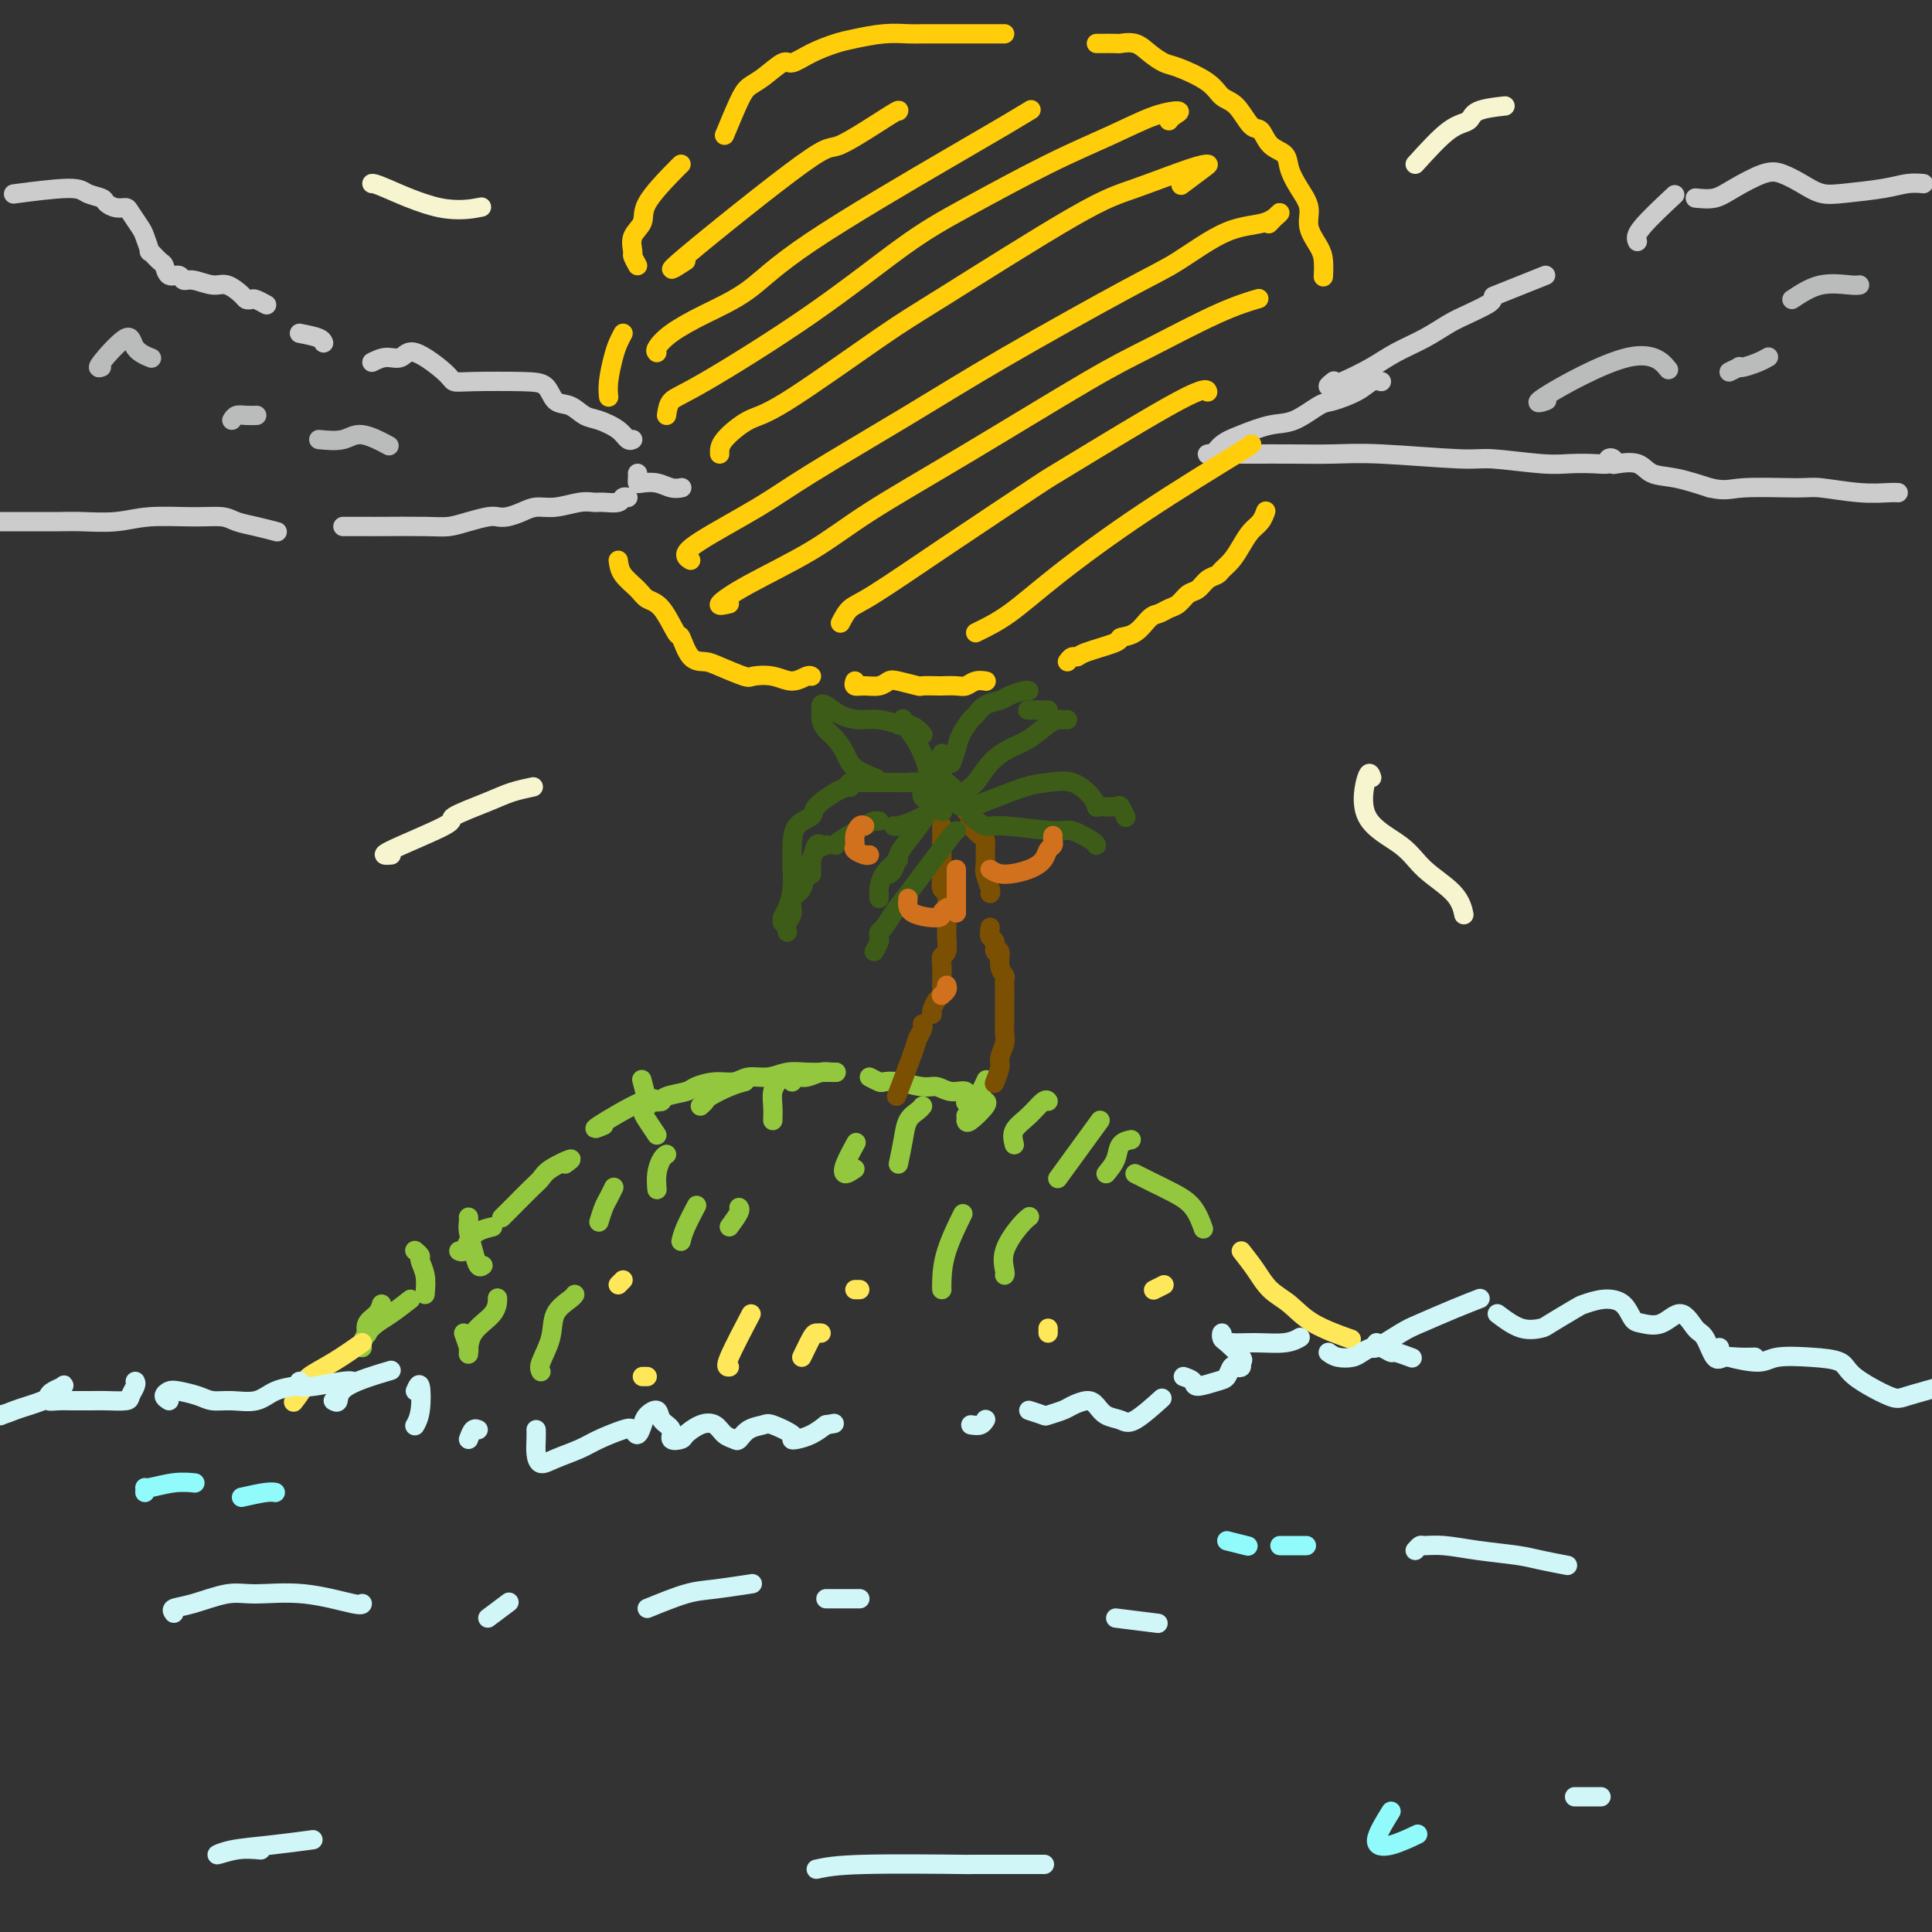 <svg viewBox='0 0 400 400' version='1.1' xmlns='http://www.w3.org/2000/svg' xmlns:xlink='http://www.w3.org/1999/xlink'><rect x="0" y="0" width="400" height="400" fill="#333333" stroke="none"/><g fill='none' stroke='rgb(147,200,62)' stroke-width='4' stroke-linecap='round' stroke-linejoin='round'><path d='M117,241c0.824,-0.597 1.647,-1.194 1,-1c-0.647,0.194 -2.766,1.180 -4,2c-1.234,0.820 -1.585,1.474 -2,2c-0.415,0.526 -0.895,0.925 -2,2c-1.105,1.075 -2.836,2.828 -4,4c-1.164,1.172 -1.761,1.763 -2,2c-0.239,0.237 -0.119,0.118 0,0'/><path d='M102,254c-1.064,0.257 -2.128,0.514 -3,1c-0.872,0.486 -1.553,1.203 -2,2c-0.447,0.797 -0.659,1.676 -1,2c-0.341,0.324 -0.812,0.093 -1,0c-0.188,-0.093 -0.094,-0.046 0,0'/><path d='M88,268c0.121,-1.373 0.242,-2.746 0,-4c-0.242,-1.254 -0.848,-2.388 -1,-3c-0.152,-0.612 0.152,-0.703 0,-1c-0.152,-0.297 -0.758,-0.799 -1,-1c-0.242,-0.201 -0.121,-0.100 0,0'/><path d='M100,262c-0.340,0.232 -0.679,0.465 -1,0c-0.321,-0.465 -0.622,-1.627 -1,-3c-0.378,-1.373 -0.833,-2.956 -1,-4c-0.167,-1.044 -0.045,-1.550 0,-2c0.045,-0.450 0.013,-0.843 0,-1c-0.013,-0.157 -0.006,-0.079 0,0'/><path d='M141,257c0.200,-0.822 0.400,-1.644 1,-3c0.600,-1.356 1.600,-3.244 2,-4c0.400,-0.756 0.200,-0.378 0,0'/><path d='M151,254c0.844,-1.156 1.689,-2.311 2,-3c0.311,-0.689 0.089,-0.911 0,-1c-0.089,-0.089 -0.044,-0.044 0,0'/><path d='M125,233c-1.351,0.565 -2.702,1.131 -1,0c1.702,-1.131 6.458,-3.958 9,-5c2.542,-1.042 2.869,-0.298 3,0c0.131,0.298 0.065,0.149 0,0'/><path d='M145,229c0.407,-0.362 0.813,-0.724 1,-1c0.187,-0.276 0.153,-0.466 1,-1c0.847,-0.534 2.574,-1.413 4,-2c1.426,-0.587 2.550,-0.882 3,-1c0.450,-0.118 0.225,-0.059 0,0'/><path d='M164,224c0.273,-0.453 0.546,-0.906 1,-1c0.454,-0.094 1.088,0.171 2,0c0.912,-0.171 2.100,-0.778 3,-1c0.900,-0.222 1.512,-0.060 2,0c0.488,0.060 0.854,0.017 1,0c0.146,-0.017 0.073,-0.009 0,0'/><path d='M180,223c0.788,0.414 1.575,0.828 2,1c0.425,0.172 0.486,0.103 1,0c0.514,-0.103 1.480,-0.240 3,0c1.520,0.240 3.595,0.856 5,1c1.405,0.144 2.142,-0.185 3,0c0.858,0.185 1.838,0.885 3,1c1.162,0.115 2.505,-0.354 3,0c0.495,0.354 0.141,1.530 0,2c-0.141,0.470 -0.071,0.235 0,0'/><path d='M200,232c0.083,0.310 0.167,0.619 1,0c0.833,-0.619 2.417,-2.167 3,-3c0.583,-0.833 0.167,-0.952 0,-1c-0.167,-0.048 -0.083,-0.024 0,0'/><path d='M210,237c-0.257,-1.019 -0.514,-2.038 0,-3c0.514,-0.962 1.797,-1.866 3,-3c1.203,-1.134 2.324,-2.498 3,-3c0.676,-0.502 0.907,-0.144 1,0c0.093,0.144 0.046,0.072 0,0'/><path d='M136,228c0.421,0.089 0.842,0.177 1,0c0.158,-0.177 0.051,-0.621 1,-1c0.949,-0.379 2.952,-0.694 4,-1c1.048,-0.306 1.140,-0.603 2,-1c0.860,-0.397 2.487,-0.895 4,-1c1.513,-0.105 2.911,0.182 4,0c1.089,-0.182 1.870,-0.833 3,-1c1.130,-0.167 2.608,0.152 4,0c1.392,-0.152 2.699,-0.773 4,-1c1.301,-0.227 2.596,-0.061 4,0c1.404,0.061 2.916,0.016 4,0c1.084,-0.016 1.738,-0.005 2,0c0.262,0.005 0.131,0.002 0,0'/><path d='M219,244c3.333,-4.583 6.667,-9.167 8,-11c1.333,-1.833 0.667,-0.917 0,0'/><path d='M229,243c0.792,-0.958 1.583,-1.917 2,-3c0.417,-1.083 0.458,-2.292 1,-3c0.542,-0.708 1.583,-0.917 2,-1c0.417,-0.083 0.208,-0.042 0,0'/><path d='M200,231c0.622,-0.822 1.244,-1.644 2,-3c0.756,-1.356 1.644,-3.244 2,-4c0.356,-0.756 0.178,-0.378 0,0'/><path d='M235,243c0.712,0.354 1.424,0.709 2,1c0.576,0.291 1.016,0.520 2,1c0.984,0.480 2.511,1.211 4,2c1.489,0.789 2.939,1.635 4,3c1.061,1.365 1.732,3.247 2,4c0.268,0.753 0.134,0.376 0,0'/><path d='M79,270c-0.196,0.679 -0.393,1.357 -1,2c-0.607,0.643 -1.625,1.250 -2,2c-0.375,0.750 -0.107,1.643 0,2c0.107,0.357 0.054,0.179 0,0'/><path d='M85,269c-1.403,1.088 -2.807,2.176 -4,3c-1.193,0.824 -2.176,1.384 -3,2c-0.824,0.616 -1.489,1.289 -2,2c-0.511,0.711 -0.868,1.461 -1,2c-0.132,0.539 -0.038,0.868 0,1c0.038,0.132 0.019,0.066 0,0'/></g>
<g fill='none' stroke='rgb(254,232,89)' stroke-width='4' stroke-linecap='round' stroke-linejoin='round'><path d='M75,278c-1.984,1.387 -3.968,2.774 -6,4c-2.032,1.226 -4.114,2.290 -5,3c-0.886,0.710 -0.578,1.067 -1,2c-0.422,0.933 -1.575,2.444 -2,3c-0.425,0.556 -0.121,0.159 0,0c0.121,-0.159 0.061,-0.079 0,0'/><path d='M257,259c1.024,1.303 2.048,2.605 3,4c0.952,1.395 1.832,2.882 3,4c1.168,1.118 2.622,1.867 4,3c1.378,1.133 2.679,2.651 5,4c2.321,1.349 5.663,2.528 7,3c1.337,0.472 0.668,0.236 0,0'/></g>
<g fill='none' stroke='rgb(147,200,62)' stroke-width='4' stroke-linecap='round' stroke-linejoin='round'><path d='M96,276c0.423,1.180 0.845,2.360 1,3c0.155,0.640 0.041,0.738 0,1c-0.041,0.262 -0.011,0.686 0,0c0.011,-0.686 0.003,-2.483 1,-4c0.997,-1.517 2.999,-2.755 4,-4c1.001,-1.245 1.000,-2.499 1,-3c-0.000,-0.501 -0.000,-0.251 0,0'/><path d='M112,284c-0.218,-0.409 -0.437,-0.817 0,-2c0.437,-1.183 1.529,-3.140 2,-5c0.471,-1.860 0.322,-3.622 1,-5c0.678,-1.378 2.182,-2.371 3,-3c0.818,-0.629 0.948,-0.894 1,-1c0.052,-0.106 0.026,-0.053 0,0'/><path d='M195,267c-0.024,-0.375 -0.048,-0.750 0,-2c0.048,-1.250 0.167,-3.375 1,-6c0.833,-2.625 2.381,-5.750 3,-7c0.619,-1.250 0.310,-0.625 0,0'/><path d='M208,264c0.075,-0.105 0.150,-0.211 0,-1c-0.150,-0.789 -0.525,-2.263 0,-4c0.525,-1.737 1.949,-3.737 3,-5c1.051,-1.263 1.729,-1.789 2,-2c0.271,-0.211 0.136,-0.105 0,0'/></g>
<g fill='none' stroke='rgb(208,246,247)' stroke-width='4' stroke-linecap='round' stroke-linejoin='round'><path d='M0,293c0.000,0.000 0.100,0.100 0.1,0.1'/><path d='M35,290c-0.503,-0.315 -1.006,-0.631 -1,-1c0.006,-0.369 0.520,-0.793 1,-1c0.480,-0.207 0.925,-0.197 2,0c1.075,0.197 2.779,0.582 4,1c1.221,0.418 1.960,0.868 3,1c1.040,0.132 2.381,-0.056 4,0c1.619,0.056 3.516,0.355 5,0c1.484,-0.355 2.553,-1.365 4,-2c1.447,-0.635 3.270,-0.896 4,-1c0.730,-0.104 0.365,-0.052 0,0'/><path d='M62,286c-0.174,0.392 -0.348,0.785 0,1c0.348,0.215 1.217,0.254 3,0c1.783,-0.254 4.480,-0.799 6,-1c1.520,-0.201 1.863,-0.057 2,0c0.137,0.057 0.069,0.029 0,0'/><path d='M28,286c0.111,0.226 0.222,0.453 0,1c-0.222,0.547 -0.776,1.415 -1,2c-0.224,0.585 -0.118,0.889 -1,1c-0.882,0.111 -2.751,0.031 -4,0c-1.249,-0.031 -1.876,-0.011 -3,0c-1.124,0.011 -2.744,0.014 -4,0c-1.256,-0.014 -2.147,-0.046 -3,0c-0.853,0.046 -1.667,0.168 -2,0c-0.333,-0.168 -0.183,-0.628 0,-1c0.183,-0.372 0.401,-0.657 1,-1c0.599,-0.343 1.581,-0.744 2,-1c0.419,-0.256 0.275,-0.366 0,0c-0.275,0.366 -0.681,1.208 -2,2c-1.319,0.792 -3.551,1.533 -5,2c-1.449,0.467 -2.115,0.661 -3,1c-0.885,0.339 -1.990,0.823 -3,1c-1.010,0.177 -1.926,0.048 -2,0c-0.074,-0.048 0.693,-0.014 1,0c0.307,0.014 0.153,0.007 0,0'/><path d='M285,278c-0.491,0.722 -0.982,1.444 0,1c0.982,-0.444 3.437,-2.053 5,-3c1.563,-0.947 2.233,-1.233 4,-2c1.767,-0.767 4.629,-2.014 7,-3c2.371,-0.986 4.249,-1.710 5,-2c0.751,-0.290 0.376,-0.145 0,0'/><path d='M310,272c1.683,1.260 3.366,2.521 5,3c1.634,0.479 3.220,0.177 4,0c0.780,-0.177 0.755,-0.229 2,-1c1.245,-0.771 3.762,-2.263 5,-3c1.238,-0.737 1.198,-0.720 2,-1c0.802,-0.280 2.447,-0.857 4,-1c1.553,-0.143 3.013,0.147 4,1c0.987,0.853 1.500,2.267 2,3c0.500,0.733 0.987,0.785 2,1c1.013,0.215 2.551,0.595 4,0c1.449,-0.595 2.810,-2.163 4,-2c1.190,0.163 2.208,2.058 3,3c0.792,0.942 1.358,0.932 2,2c0.642,1.068 1.360,3.214 2,4c0.640,0.786 1.203,0.211 2,0c0.797,-0.211 1.830,-0.057 3,0c1.170,0.057 2.477,0.016 3,0c0.523,-0.016 0.261,-0.008 0,0'/><path d='M69,290c0.435,0.250 0.869,0.500 1,0c0.131,-0.500 -0.042,-1.750 2,-3c2.042,-1.250 6.298,-2.500 8,-3c1.702,-0.500 0.851,-0.250 0,0'/><path d='M86,288c0.393,-0.899 0.786,-1.798 1,-1c0.214,0.798 0.250,3.292 0,5c-0.250,1.708 -0.786,2.631 -1,3c-0.214,0.369 -0.107,0.185 0,0'/><path d='M97,298c0.311,-0.844 0.622,-1.689 1,-2c0.378,-0.311 0.822,-0.089 1,0c0.178,0.089 0.089,0.044 0,0'/><path d='M111,296c0.015,0.571 0.030,1.142 0,2c-0.030,0.858 -0.107,2.004 0,3c0.107,0.996 0.396,1.843 1,2c0.604,0.157 1.524,-0.376 3,-1c1.476,-0.624 3.509,-1.339 5,-2c1.491,-0.661 2.441,-1.269 4,-2c1.559,-0.731 3.726,-1.585 5,-2c1.274,-0.415 1.655,-0.390 2,0c0.345,0.390 0.654,1.144 1,1c0.346,-0.144 0.728,-1.185 1,-2c0.272,-0.815 0.435,-1.402 1,-2c0.565,-0.598 1.532,-1.207 2,-1c0.468,0.207 0.439,1.231 1,2c0.561,0.769 1.714,1.285 2,2c0.286,0.715 -0.296,1.630 0,2c0.296,0.370 1.468,0.197 2,0c0.532,-0.197 0.422,-0.417 1,-1c0.578,-0.583 1.842,-1.527 3,-2c1.158,-0.473 2.210,-0.473 3,0c0.790,0.473 1.318,1.420 2,2c0.682,0.580 1.517,0.795 2,1c0.483,0.205 0.614,0.401 1,0c0.386,-0.401 1.028,-1.400 2,-2c0.972,-0.600 2.276,-0.801 3,-1c0.724,-0.199 0.868,-0.395 2,0c1.132,0.395 3.251,1.382 4,2c0.749,0.618 0.129,0.867 0,1c-0.129,0.133 0.235,0.151 1,0c0.765,-0.151 1.933,-0.472 3,-1c1.067,-0.528 2.034,-1.264 3,-2'/><path d='M171,295c3.000,-0.500 1.500,-0.250 0,0'/><path d='M201,295c0.733,0.111 1.467,0.222 2,0c0.533,-0.222 0.867,-0.778 1,-1c0.133,-0.222 0.067,-0.111 0,0'/><path d='M213,292c1.235,0.398 2.470,0.796 3,1c0.530,0.204 0.355,0.214 1,0c0.645,-0.214 2.111,-0.653 3,-1c0.889,-0.347 1.200,-0.602 2,-1c0.800,-0.398 2.087,-0.940 3,-1c0.913,-0.060 1.450,0.361 2,1c0.550,0.639 1.111,1.494 2,2c0.889,0.506 2.104,0.661 3,1c0.896,0.339 1.472,0.860 3,0c1.528,-0.860 4.008,-3.103 5,-4c0.992,-0.897 0.496,-0.449 0,0'/><path d='M245,285c0.839,0.283 1.678,0.566 2,1c0.322,0.434 0.128,1.020 1,1c0.872,-0.020 2.812,-0.645 4,-1c1.188,-0.355 1.624,-0.438 2,-1c0.376,-0.562 0.692,-1.601 1,-2c0.308,-0.399 0.608,-0.156 1,0c0.392,0.156 0.875,0.225 1,0c0.125,-0.225 -0.110,-0.744 0,-1c0.110,-0.256 0.564,-0.248 0,-1c-0.564,-0.752 -2.147,-2.264 -3,-3c-0.853,-0.736 -0.975,-0.695 -1,-1c-0.025,-0.305 0.048,-0.956 0,-1c-0.048,-0.044 -0.216,0.521 0,1c0.216,0.479 0.815,0.874 2,1c1.185,0.126 2.957,-0.018 5,0c2.043,0.018 4.358,0.197 6,0c1.642,-0.197 2.612,-0.771 3,-1c0.388,-0.229 0.194,-0.115 0,0'/><path d='M275,280c0.553,0.400 1.106,0.800 2,1c0.894,0.200 2.128,0.201 3,0c0.872,-0.201 1.383,-0.605 2,-1c0.617,-0.395 1.339,-0.782 2,-1c0.661,-0.218 1.260,-0.268 2,0c0.740,0.268 1.621,0.855 2,1c0.379,0.145 0.256,-0.153 1,0c0.744,0.153 2.355,0.758 3,1c0.645,0.242 0.322,0.121 0,0'/></g>
<g fill='none' stroke='rgb(254,232,89)' stroke-width='4' stroke-linecap='round' stroke-linejoin='round'><path d='M151,283c-0.444,0.044 -0.889,0.089 0,-2c0.889,-2.089 3.111,-6.311 4,-8c0.889,-1.689 0.444,-0.844 0,0'/><path d='M166,281c0.762,-1.577 1.524,-3.155 2,-4c0.476,-0.845 0.667,-0.958 1,-1c0.333,-0.042 0.810,-0.012 1,0c0.190,0.012 0.095,0.006 0,0'/><path d='M178,267c-0.422,0.000 -0.844,0.000 -1,0c-0.156,0.000 -0.044,0.000 0,0c0.044,0.000 0.022,0.000 0,0'/><path d='M217,276c0.000,-0.417 0.000,-0.833 0,-1c0.000,-0.167 0.000,-0.083 0,0'/><path d='M241,266c-0.833,0.417 -1.667,0.833 -2,1c-0.333,0.167 -0.167,0.083 0,0'/><path d='M134,285c-0.422,0.000 -0.844,0.000 -1,0c-0.156,0.000 -0.044,0.000 0,0c0.044,0.000 0.022,0.000 0,0'/><path d='M129,265c-0.417,0.417 -0.833,0.833 -1,1c-0.167,0.167 -0.083,0.083 0,0'/></g>
<g fill='none' stroke='rgb(147,200,62)' stroke-width='4' stroke-linecap='round' stroke-linejoin='round'><path d='M124,253c0.339,-1.101 0.679,-2.202 1,-3c0.321,-0.798 0.625,-1.292 1,-2c0.375,-0.708 0.821,-1.631 1,-2c0.179,-0.369 0.089,-0.185 0,0'/><path d='M136,246c0.022,0.257 0.045,0.514 0,0c-0.045,-0.514 -0.156,-1.797 0,-3c0.156,-1.203 0.581,-2.324 1,-3c0.419,-0.676 0.834,-0.907 1,-1c0.166,-0.093 0.083,-0.046 0,0'/><path d='M177,242c-0.786,0.530 -1.571,1.060 -2,1c-0.429,-0.060 -0.500,-0.708 0,-2c0.500,-1.292 1.571,-3.226 2,-4c0.429,-0.774 0.214,-0.387 0,0'/><path d='M186,241c0.362,-1.713 0.724,-3.426 1,-5c0.276,-1.574 0.466,-3.010 1,-4c0.534,-0.990 1.413,-1.536 2,-2c0.587,-0.464 0.882,-0.847 1,-1c0.118,-0.153 0.059,-0.077 0,0'/></g>
<g fill='none' stroke='rgb(208,246,247)' stroke-width='4' stroke-linecap='round' stroke-linejoin='round'><path d='M356,279c-0.065,0.348 -0.130,0.695 0,1c0.130,0.305 0.455,0.567 2,1c1.545,0.433 4.310,1.038 6,1c1.690,-0.038 2.305,-0.717 4,-1c1.695,-0.283 4.469,-0.169 7,0c2.531,0.169 4.817,0.393 6,1c1.183,0.607 1.263,1.599 3,3c1.737,1.401 5.131,3.212 7,4c1.869,0.788 2.212,0.551 4,0c1.788,-0.551 5.020,-1.418 7,-2c1.980,-0.582 2.709,-0.881 3,-1c0.291,-0.119 0.146,-0.060 0,0'/><path d='M36,334c-0.273,-0.371 -0.546,-0.743 0,-1c0.546,-0.257 1.912,-0.401 4,-1c2.088,-0.599 4.899,-1.653 7,-2c2.101,-0.347 3.491,0.012 6,0c2.509,-0.012 6.136,-0.395 10,0c3.864,0.395 7.963,1.568 10,2c2.037,0.432 2.010,0.123 2,0c-0.010,-0.123 -0.005,-0.062 0,0'/><path d='M101,335c1.667,-1.250 3.333,-2.500 4,-3c0.667,-0.500 0.333,-0.250 0,0'/><path d='M134,333c2.911,-1.185 5.821,-2.369 8,-3c2.179,-0.631 3.625,-0.708 6,-1c2.375,-0.292 5.679,-0.798 7,-1c1.321,-0.202 0.661,-0.101 0,0'/><path d='M171,331c2.422,0.000 4.844,0.000 6,0c1.156,0.000 1.044,0.000 1,0c-0.044,0.000 -0.022,0.000 0,0'/><path d='M231,335c3.333,0.417 6.667,0.833 8,1c1.333,0.167 0.667,0.083 0,0'/><path d='M293,321c0.389,-0.429 0.778,-0.858 1,-1c0.222,-0.142 0.276,0.003 1,0c0.724,-0.003 2.118,-0.155 4,0c1.882,0.155 4.253,0.616 7,1c2.747,0.384 5.870,0.691 8,1c2.130,0.309 3.266,0.622 5,1c1.734,0.378 4.067,0.822 5,1c0.933,0.178 0.467,0.089 0,0'/><path d='M169,387c1.952,-0.423 3.903,-0.845 10,-1c6.097,-0.155 16.338,-0.041 20,0c3.662,0.041 0.744,0.011 2,0c1.256,-0.011 6.684,-0.003 10,0c3.316,0.003 4.519,0.001 5,0c0.481,-0.001 0.241,-0.000 0,0'/><path d='M326,372c2.083,0.000 4.167,0.000 5,0c0.833,0.000 0.417,0.000 0,0'/><path d='M54,383c-1.617,-0.138 -3.234,-0.275 -5,0c-1.766,0.275 -3.680,0.963 -4,1c-0.320,0.037 0.956,-0.578 3,-1c2.044,-0.422 4.858,-0.652 8,-1c3.142,-0.348 6.612,-0.814 8,-1c1.388,-0.186 0.694,-0.093 0,0'/></g>
<g fill='none' stroke='rgb(124,80,2)' stroke-width='4' stroke-linecap='round' stroke-linejoin='round'><path d='M186,226c-0.318,0.829 -0.635,1.658 0,0c0.635,-1.658 2.223,-5.803 3,-8c0.777,-2.197 0.744,-2.444 1,-3c0.256,-0.556 0.800,-1.419 1,-2c0.200,-0.581 0.057,-0.880 0,-1c-0.057,-0.120 -0.029,-0.060 0,0'/><path d='M193,210c-0.083,-0.221 -0.166,-0.443 0,-1c0.166,-0.557 0.581,-1.451 1,-2c0.419,-0.549 0.843,-0.753 1,-1c0.157,-0.247 0.046,-0.536 0,-1c-0.046,-0.464 -0.026,-1.102 0,-2c0.026,-0.898 0.060,-2.057 0,-3c-0.060,-0.943 -0.212,-1.671 0,-2c0.212,-0.329 0.789,-0.260 1,-1c0.211,-0.740 0.058,-2.290 0,-3c-0.058,-0.710 -0.019,-0.580 0,-1c0.019,-0.420 0.019,-1.389 0,-2c-0.019,-0.611 -0.058,-0.862 0,-2c0.058,-1.138 0.212,-3.161 0,-4c-0.212,-0.839 -0.789,-0.494 -1,-1c-0.211,-0.506 -0.057,-1.862 0,-3c0.057,-1.138 0.015,-2.056 0,-3c-0.015,-0.944 -0.004,-1.913 0,-3c0.004,-1.087 0.001,-2.291 0,-3c-0.001,-0.709 -0.000,-0.922 0,-1c0.000,-0.078 0.000,-0.022 0,0c-0.000,0.022 -0.000,0.011 0,0'/><path d='M200,168c0.409,0.325 0.817,0.650 1,1c0.183,0.350 0.140,0.726 0,1c-0.140,0.274 -0.377,0.448 0,1c0.377,0.552 1.368,1.484 2,2c0.632,0.516 0.905,0.618 1,1c0.095,0.382 0.011,1.045 0,2c-0.011,0.955 0.049,2.204 0,3c-0.049,0.796 -0.209,1.141 0,2c0.209,0.859 0.787,2.231 1,3c0.213,0.769 0.061,0.934 0,1c-0.061,0.066 -0.030,0.033 0,0'/><path d='M205,192c-0.122,0.798 -0.244,1.596 0,2c0.244,0.404 0.854,0.413 1,1c0.146,0.587 -0.171,1.753 0,2c0.171,0.247 0.830,-0.425 1,0c0.170,0.425 -0.151,1.947 0,3c0.151,1.053 0.772,1.638 1,2c0.228,0.362 0.061,0.501 0,1c-0.061,0.499 -0.017,1.359 0,2c0.017,0.641 0.006,1.062 0,2c-0.006,0.938 -0.006,2.391 0,3c0.006,0.609 0.017,0.374 0,1c-0.017,0.626 -0.061,2.112 0,3c0.061,0.888 0.226,1.176 0,2c-0.226,0.824 -0.845,2.182 -1,3c-0.155,0.818 0.154,1.096 0,2c-0.154,0.904 -0.772,2.436 -1,3c-0.228,0.564 -0.065,0.161 0,0c0.065,-0.161 0.033,-0.081 0,0'/></g>
<g fill='none' stroke='rgb(61,92,24)' stroke-width='4' stroke-linecap='round' stroke-linejoin='round'><path d='M191,162c-0.001,0.315 -0.003,0.631 0,1c0.003,0.369 0.009,0.793 0,1c-0.009,0.207 -0.034,0.199 0,0c0.034,-0.199 0.125,-0.589 0,-1c-0.125,-0.411 -0.468,-0.842 -1,-1c-0.532,-0.158 -1.253,-0.042 -2,0c-0.747,0.042 -1.521,0.011 -2,0c-0.479,-0.011 -0.665,-0.003 -2,0c-1.335,0.003 -3.821,0.001 -5,0c-1.179,-0.001 -1.051,-0.000 -1,0c0.051,0.000 0.026,0.000 0,0'/><path d='M176,163c0.084,-0.526 0.169,-1.052 0,-1c-0.169,0.052 -0.591,0.684 -1,1c-0.409,0.316 -0.803,0.318 -2,1c-1.197,0.682 -3.196,2.045 -4,3c-0.804,0.955 -0.411,1.503 -1,2c-0.589,0.497 -2.158,0.943 -3,2c-0.842,1.057 -0.958,2.727 -1,4c-0.042,1.273 -0.011,2.150 0,3c0.011,0.850 0.003,1.671 0,2c-0.003,0.329 -0.002,0.164 0,0'/><path d='M164,179c0.083,1.713 0.166,3.426 0,5c-0.166,1.574 -0.581,3.010 -1,4c-0.419,0.990 -0.844,1.536 -1,2c-0.156,0.464 -0.045,0.847 0,1c0.045,0.153 0.022,0.077 0,0'/><path d='M163,193c-0.128,-0.702 -0.256,-1.403 0,-2c0.256,-0.597 0.895,-1.089 1,-2c0.105,-0.911 -0.323,-2.241 0,-3c0.323,-0.759 1.397,-0.946 2,-2c0.603,-1.054 0.736,-2.976 1,-4c0.264,-1.024 0.658,-1.151 1,-2c0.342,-0.849 0.630,-2.421 1,-3c0.370,-0.579 0.820,-0.165 1,0c0.180,0.165 0.090,0.083 0,0'/><path d='M168,181c-0.004,-0.326 -0.008,-0.651 0,-1c0.008,-0.349 0.027,-0.721 0,-1c-0.027,-0.279 -0.100,-0.467 0,-1c0.100,-0.533 0.373,-1.413 1,-2c0.627,-0.587 1.608,-0.882 2,-1c0.392,-0.118 0.196,-0.059 0,0'/><path d='M173,175c-0.091,-0.113 -0.182,-0.226 1,-1c1.182,-0.774 3.636,-2.207 5,-3c1.364,-0.793 1.636,-0.944 2,-1c0.364,-0.056 0.818,-0.016 1,0c0.182,0.016 0.091,0.008 0,0'/><path d='M185,171c0.143,0.083 0.286,0.167 1,0c0.714,-0.167 2.000,-0.583 3,-1c1.000,-0.417 1.714,-0.833 2,-1c0.286,-0.167 0.143,-0.083 0,0'/><path d='M193,167c0.844,0.422 1.689,0.844 2,1c0.311,0.156 0.089,0.044 0,0c-0.089,-0.044 -0.044,-0.022 0,0'/><path d='M194,164c0.458,0.426 0.915,0.852 1,1c0.085,0.148 -0.203,0.019 0,0c0.203,-0.019 0.896,0.070 1,0c0.104,-0.070 -0.382,-0.301 -1,0c-0.618,0.301 -1.370,1.135 -2,2c-0.630,0.865 -1.139,1.763 -2,3c-0.861,1.237 -2.073,2.815 -3,4c-0.927,1.185 -1.568,1.977 -2,3c-0.432,1.023 -0.655,2.275 -1,3c-0.345,0.725 -0.813,0.921 -1,1c-0.187,0.079 -0.094,0.039 0,0'/><path d='M186,178c-1.155,0.951 -2.309,1.901 -3,3c-0.691,1.099 -0.917,2.346 -1,3c-0.083,0.654 -0.022,0.715 0,1c0.022,0.285 0.006,0.796 0,1c-0.006,0.204 -0.003,0.102 0,0'/><path d='M181,197c0.417,-0.759 0.835,-1.518 1,-2c0.165,-0.482 0.078,-0.687 0,-1c-0.078,-0.313 -0.145,-0.733 0,-1c0.145,-0.267 0.503,-0.380 1,-1c0.497,-0.620 1.135,-1.746 2,-3c0.865,-1.254 1.959,-2.637 3,-4c1.041,-1.363 2.030,-2.705 3,-4c0.970,-1.295 1.920,-2.543 3,-4c1.080,-1.457 2.291,-3.123 3,-4c0.709,-0.877 0.917,-0.965 1,-1c0.083,-0.035 0.042,-0.018 0,0'/><path d='M200,167c-0.295,0.066 -0.591,0.132 -1,0c-0.409,-0.132 -0.933,-0.462 -1,-1c-0.067,-0.538 0.322,-1.282 0,-2c-0.322,-0.718 -1.354,-1.408 -2,-2c-0.646,-0.592 -0.905,-1.087 -1,-2c-0.095,-0.913 -0.026,-2.246 0,-3c0.026,-0.754 0.007,-0.930 0,-1c-0.007,-0.070 -0.004,-0.035 0,0'/><path d='M197,158c0.365,-1.015 0.730,-2.030 1,-3c0.270,-0.970 0.447,-1.895 1,-3c0.553,-1.105 1.484,-2.390 2,-3c0.516,-0.610 0.618,-0.545 1,-1c0.382,-0.455 1.045,-1.428 2,-2c0.955,-0.572 2.204,-0.742 3,-1c0.796,-0.258 1.141,-0.605 2,-1c0.859,-0.395 2.231,-0.837 3,-1c0.769,-0.163 0.934,-0.047 1,0c0.066,0.047 0.033,0.023 0,0'/><path d='M213,147c-0.204,0.000 -0.408,0.000 0,0c0.408,0.000 1.429,0.000 2,0c0.571,0.000 0.692,0.000 1,0c0.308,0.000 0.802,0.000 1,0c0.198,0.000 0.099,0.000 0,0'/><path d='M200,167c-0.161,-1.141 -0.323,-2.282 0,-3c0.323,-0.718 1.129,-1.012 2,-2c0.871,-0.988 1.806,-2.671 3,-4c1.194,-1.329 2.648,-2.303 4,-3c1.352,-0.697 2.600,-1.115 4,-2c1.400,-0.885 2.950,-2.237 4,-3c1.050,-0.763 1.601,-0.936 2,-1c0.399,-0.064 0.646,-0.017 1,0c0.354,0.017 0.815,0.005 1,0c0.185,-0.005 0.092,-0.002 0,0'/><path d='M191,163c-0.112,0.789 -0.225,1.577 0,2c0.225,0.423 0.786,0.479 1,0c0.214,-0.479 0.079,-1.493 0,-2c-0.079,-0.507 -0.102,-0.507 0,-1c0.102,-0.493 0.328,-1.477 0,-3c-0.328,-1.523 -1.212,-3.583 -2,-5c-0.788,-1.417 -1.481,-2.189 -2,-3c-0.519,-0.811 -0.862,-1.660 -1,-2c-0.138,-0.340 -0.069,-0.170 0,0'/><path d='M191,152c0.071,0.084 0.141,0.167 0,0c-0.141,-0.167 -0.495,-0.585 -1,-1c-0.505,-0.415 -1.163,-0.829 -2,-1c-0.837,-0.171 -1.855,-0.100 -2,0c-0.145,0.100 0.581,0.230 0,0c-0.581,-0.230 -2.471,-0.819 -4,-1c-1.529,-0.181 -2.697,0.045 -4,0c-1.303,-0.045 -2.742,-0.360 -4,-1c-1.258,-0.640 -2.335,-1.605 -3,-2c-0.665,-0.395 -0.919,-0.220 -1,0c-0.081,0.220 0.009,0.484 0,1c-0.009,0.516 -0.118,1.282 0,2c0.118,0.718 0.463,1.387 1,2c0.537,0.613 1.265,1.170 2,2c0.735,0.830 1.475,1.934 2,3c0.525,1.066 0.834,2.095 2,3c1.166,0.905 3.190,1.687 4,2c0.810,0.313 0.405,0.156 0,0'/><path d='M201,167c0.481,-0.108 0.962,-0.216 3,-1c2.038,-0.784 5.632,-2.245 8,-3c2.368,-0.755 3.510,-0.805 5,-1c1.490,-0.195 3.327,-0.536 5,0c1.673,0.536 3.180,1.948 4,3c0.820,1.052 0.951,1.745 1,2c0.049,0.255 0.014,0.073 0,0c-0.014,-0.073 -0.007,-0.036 0,0'/><path d='M228,167c1.185,0.060 2.369,0.119 3,0c0.631,-0.119 0.708,-0.417 1,0c0.292,0.417 0.798,1.548 1,2c0.202,0.452 0.101,0.226 0,0'/><path d='M201,169c1.094,0.879 2.188,1.759 3,2c0.812,0.241 1.342,-0.156 4,0c2.658,0.156 7.444,0.865 10,1c2.556,0.135 2.881,-0.304 4,0c1.119,0.304 3.032,1.351 4,2c0.968,0.649 0.991,0.900 1,1c0.009,0.100 0.005,0.050 0,0'/></g>
<g fill='none' stroke='rgb(210,113,29)' stroke-width='4' stroke-linecap='round' stroke-linejoin='round'><path d='M179,171c-0.306,-0.172 -0.611,-0.344 -1,0c-0.389,0.344 -0.861,1.202 -1,2c-0.139,0.798 0.054,1.534 0,2c-0.054,0.466 -0.355,0.661 0,1c0.355,0.339 1.365,0.822 2,1c0.635,0.178 0.896,0.051 1,0c0.104,-0.051 0.052,-0.025 0,0'/><path d='M188,186c-0.121,1.132 -0.242,2.265 1,3c1.242,0.735 3.848,1.073 5,1c1.152,-0.073 0.848,-0.558 1,-1c0.152,-0.442 0.758,-0.841 1,-1c0.242,-0.159 0.121,-0.080 0,0'/><path d='M205,180c0.787,0.490 1.574,0.979 3,1c1.426,0.021 3.492,-0.428 5,-1c1.508,-0.572 2.456,-1.267 3,-2c0.544,-0.733 0.682,-1.503 1,-2c0.318,-0.497 0.817,-0.721 1,-1c0.183,-0.279 0.049,-0.614 0,-1c-0.049,-0.386 -0.014,-0.825 0,-1c0.014,-0.175 0.007,-0.088 0,0'/><path d='M198,180c0.000,0.837 0.000,1.675 0,2c0.000,0.325 0.000,0.139 0,1c0.000,0.861 0.000,2.770 0,4c0.000,1.230 0.000,1.780 0,2c0.000,0.220 0.000,0.110 0,0'/><path d='M196,204c0.113,0.310 0.226,0.619 0,1c-0.226,0.381 -0.792,0.833 -1,1c-0.208,0.167 -0.060,0.048 0,0c0.060,-0.048 0.030,-0.024 0,0'/></g>
<g fill='none' stroke='rgb(147,200,62)' stroke-width='4' stroke-linecap='round' stroke-linejoin='round'><path d='M134,229c0.111,0.022 0.222,0.044 0,-1c-0.222,-1.044 -0.778,-3.156 -1,-4c-0.222,-0.844 -0.111,-0.422 0,0'/><path d='M136,235c-0.740,-1.102 -1.480,-2.204 -2,-3c-0.520,-0.796 -0.820,-1.285 -1,-2c-0.180,-0.715 -0.241,-1.654 0,-2c0.241,-0.346 0.783,-0.099 1,0c0.217,0.099 0.108,0.049 0,0'/><path d='M160,232c0.030,-0.988 0.060,-1.976 0,-3c-0.060,-1.024 -0.208,-2.083 0,-3c0.208,-0.917 0.774,-1.690 1,-2c0.226,-0.310 0.113,-0.155 0,0'/></g>
<g fill='none' stroke='rgb(145,251,251)' stroke-width='4' stroke-linecap='round' stroke-linejoin='round'><path d='M30,309c0.006,-0.453 0.013,-0.906 0,-1c-0.013,-0.094 -0.045,0.171 1,0c1.045,-0.171 3.166,-0.777 5,-1c1.834,-0.223 3.381,-0.064 4,0c0.619,0.064 0.309,0.032 0,0'/><path d='M50,310c1.889,-0.422 3.778,-0.844 5,-1c1.222,-0.156 1.778,-0.044 2,0c0.222,0.044 0.111,0.022 0,0'/><path d='M254,319c1.667,0.417 3.333,0.833 4,1c0.667,0.167 0.333,0.083 0,0'/><path d='M265,320c2.083,0.000 4.167,0.000 5,0c0.833,0.000 0.417,0.000 0,0'/><path d='M288,375c-1.458,2.363 -2.917,4.726 -3,6c-0.083,1.274 1.208,1.458 3,1c1.792,-0.458 4.083,-1.560 5,-2c0.917,-0.440 0.458,-0.220 0,0'/></g>
<g fill='none' stroke='rgb(204,204,204)' stroke-width='4' stroke-linecap='round' stroke-linejoin='round'><path d='M339,50c-0.244,-0.600 -0.489,-1.200 1,-3c1.489,-1.800 4.711,-4.800 6,-6c1.289,-1.200 0.644,-0.600 0,0'/><path d='M351,41c1.394,0.139 2.788,0.277 4,0c1.212,-0.277 2.242,-0.971 4,-2c1.758,-1.029 4.245,-2.394 6,-3c1.755,-0.606 2.780,-0.452 4,0c1.220,0.452 2.637,1.203 4,2c1.363,0.797 2.674,1.639 4,2c1.326,0.361 2.667,0.240 5,0c2.333,-0.240 5.656,-0.601 8,-1c2.344,-0.399 3.708,-0.838 5,-1c1.292,-0.162 2.512,-0.046 3,0c0.488,0.046 0.244,0.023 0,0'/><path d='M320,57c-4.222,1.689 -8.444,3.378 -10,4c-1.556,0.622 -0.444,0.178 0,0c0.444,-0.178 0.222,-0.089 0,0'/><path d='M309,62c-0.061,0.238 -0.123,0.475 -1,1c-0.877,0.525 -2.571,1.336 -4,2c-1.429,0.664 -2.595,1.179 -4,2c-1.405,0.821 -3.050,1.948 -5,3c-1.950,1.052 -4.203,2.030 -6,3c-1.797,0.970 -3.136,1.934 -5,3c-1.864,1.066 -4.252,2.234 -6,3c-1.748,0.766 -2.855,1.129 -3,1c-0.145,-0.129 0.673,-0.751 1,-1c0.327,-0.249 0.164,-0.124 0,0'/><path d='M286,79c-0.642,-0.168 -1.283,-0.335 -2,0c-0.717,0.335 -1.508,1.174 -3,2c-1.492,0.826 -3.683,1.639 -5,2c-1.317,0.361 -1.760,0.270 -3,1c-1.240,0.730 -3.277,2.280 -5,3c-1.723,0.720 -3.132,0.610 -5,1c-1.868,0.390 -4.194,1.282 -6,2c-1.806,0.718 -3.093,1.264 -4,2c-0.907,0.736 -1.434,1.661 -2,2c-0.566,0.339 -1.170,0.091 -1,0c0.170,-0.091 1.113,-0.024 2,0c0.887,0.024 1.717,0.005 3,0c1.283,-0.005 3.019,0.003 5,0c1.981,-0.003 4.208,-0.016 7,0c2.792,0.016 6.150,0.061 9,0c2.850,-0.061 5.191,-0.226 10,0c4.809,0.226 12.085,0.845 16,1c3.915,0.155 4.468,-0.154 7,0c2.532,0.154 7.041,0.770 10,1c2.959,0.230 4.366,0.075 6,0c1.634,-0.075 3.496,-0.069 5,0c1.504,0.069 2.652,0.201 3,0c0.348,-0.201 -0.104,-0.735 0,-1c0.104,-0.265 0.764,-0.260 1,0c0.236,0.260 0.048,0.776 0,1c-0.048,0.224 0.042,0.157 1,0c0.958,-0.157 2.782,-0.403 4,0c1.218,0.403 1.828,1.455 3,2c1.172,0.545 2.906,0.584 5,1c2.094,0.416 4.547,1.208 7,2'/><path d='M354,101c3.291,0.769 4.019,0.192 7,0c2.981,-0.192 8.214,0.001 11,0c2.786,-0.001 3.125,-0.196 5,0c1.875,0.196 5.286,0.785 8,1c2.714,0.215 4.731,0.058 6,0c1.269,-0.058 1.791,-0.017 2,0c0.209,0.017 0.104,0.008 0,0'/><path d='M4,40c-1.034,0.137 -2.068,0.274 0,0c2.068,-0.274 7.239,-0.959 10,-1c2.761,-0.041 3.111,0.563 4,1c0.889,0.437 2.317,0.707 3,1c0.683,0.293 0.621,0.611 1,1c0.379,0.389 1.200,0.851 2,1c0.800,0.149 1.577,-0.015 2,0c0.423,0.015 0.490,0.209 1,1c0.510,0.791 1.464,2.181 2,3c0.536,0.819 0.655,1.069 1,2c0.345,0.931 0.918,2.545 1,3c0.082,0.455 -0.325,-0.247 0,0c0.325,0.247 1.382,1.443 2,2c0.618,0.557 0.797,0.474 1,1c0.203,0.526 0.431,1.662 1,2c0.569,0.338 1.478,-0.121 2,0c0.522,0.121 0.658,0.824 1,1c0.342,0.176 0.889,-0.173 2,0c1.111,0.173 2.784,0.870 4,1c1.216,0.130 1.974,-0.306 3,0c1.026,0.306 2.321,1.354 3,2c0.679,0.646 0.743,0.891 1,1c0.257,0.109 0.708,0.081 1,0c0.292,-0.081 0.425,-0.214 1,0c0.575,0.214 1.593,0.775 2,1c0.407,0.225 0.204,0.112 0,0'/><path d='M62,69c1.578,0.311 3.156,0.622 4,1c0.844,0.378 0.956,0.822 1,1c0.044,0.178 0.022,0.089 0,0'/><path d='M77,75c0.974,-0.481 1.948,-0.962 3,-1c1.052,-0.038 2.183,0.368 3,0c0.817,-0.368 1.320,-1.510 3,-1c1.680,0.510 4.537,2.674 6,4c1.463,1.326 1.532,1.816 2,2c0.468,0.184 1.336,0.061 4,0c2.664,-0.061 7.126,-0.062 10,0c2.874,0.062 4.161,0.187 5,1c0.839,0.813 1.229,2.314 2,3c0.771,0.686 1.922,0.555 3,1c1.078,0.445 2.082,1.464 3,2c0.918,0.536 1.749,0.588 3,1c1.251,0.412 2.923,1.183 4,2c1.077,0.817 1.559,1.682 2,2c0.441,0.318 0.840,0.091 1,0c0.160,-0.091 0.080,-0.045 0,0'/><path d='M0,108c0.154,0.001 0.308,0.001 1,0c0.692,-0.001 1.924,-0.004 4,0c2.076,0.004 4.998,0.015 7,0c2.002,-0.015 3.085,-0.058 5,0c1.915,0.058 4.661,0.215 7,0c2.339,-0.215 4.270,-0.801 7,-1c2.730,-0.199 6.259,-0.011 9,0c2.741,0.011 4.693,-0.154 6,0c1.307,0.154 1.969,0.629 3,1c1.031,0.371 2.431,0.638 4,1c1.569,0.362 3.305,0.818 4,1c0.695,0.182 0.347,0.091 0,0'/><path d='M71,109c1.461,0.000 2.921,0.001 4,0c1.079,-0.001 1.775,-0.003 2,0c0.225,0.003 -0.021,0.011 2,0c2.021,-0.011 6.309,-0.042 9,0c2.691,0.042 3.784,0.155 5,0c1.216,-0.155 2.555,-0.580 4,-1c1.445,-0.420 2.994,-0.834 4,-1c1.006,-0.166 1.467,-0.082 2,0c0.533,0.082 1.136,0.162 2,0c0.864,-0.162 1.989,-0.565 3,-1c1.011,-0.435 1.908,-0.901 3,-1c1.092,-0.099 2.380,0.171 4,0c1.620,-0.171 3.571,-0.782 5,-1c1.429,-0.218 2.334,-0.044 3,0c0.666,0.044 1.093,-0.041 2,0c0.907,0.041 2.295,0.207 3,0c0.705,-0.207 0.728,-0.786 1,-1c0.272,-0.214 0.792,-0.061 1,0c0.208,0.061 0.104,0.031 0,0'/><path d='M132,98c0.011,0.312 0.023,0.623 0,1c-0.023,0.377 -0.079,0.819 0,1c0.079,0.181 0.295,0.101 1,0c0.705,-0.101 1.900,-0.223 3,0c1.100,0.223 2.104,0.791 3,1c0.896,0.209 1.685,0.060 2,0c0.315,-0.060 0.158,-0.030 0,0'/></g>
<g fill='none' stroke='rgb(255,205,10)' stroke-width='4' stroke-linecap='round' stroke-linejoin='round'><path d='M132,55c-0.439,-0.804 -0.879,-1.608 -1,-2c-0.121,-0.392 0.075,-0.370 0,-1c-0.075,-0.630 -0.423,-1.910 0,-3c0.423,-1.090 1.616,-1.991 2,-3c0.384,-1.009 -0.041,-2.126 1,-4c1.041,-1.874 3.550,-4.505 5,-6c1.450,-1.495 1.843,-1.856 2,-2c0.157,-0.144 0.079,-0.072 0,0'/><path d='M150,28c1.103,-2.654 2.205,-5.308 3,-7c0.795,-1.692 1.281,-2.421 2,-3c0.719,-0.579 1.669,-1.010 3,-2c1.331,-0.990 3.043,-2.541 4,-3c0.957,-0.459 1.161,0.175 2,0c0.839,-0.175 2.315,-1.157 4,-2c1.685,-0.843 3.580,-1.546 5,-2c1.420,-0.454 2.364,-0.657 4,-1c1.636,-0.343 3.962,-0.824 6,-1c2.038,-0.176 3.788,-0.047 5,0c1.212,0.047 1.886,0.013 3,0c1.114,-0.013 2.666,-0.003 4,0c1.334,0.003 2.449,0.001 4,0c1.551,-0.001 3.540,-0.000 5,0c1.460,0.000 2.393,0.000 3,0c0.607,-0.000 0.888,-0.000 1,0c0.112,0.000 0.056,0.000 0,0'/><path d='M227,9c0.094,0.003 0.188,0.007 1,0c0.812,-0.007 2.343,-0.023 3,0c0.657,0.023 0.441,0.085 1,0c0.559,-0.085 1.893,-0.315 3,0c1.107,0.315 1.986,1.177 3,2c1.014,0.823 2.161,1.607 3,2c0.839,0.393 1.369,0.393 3,1c1.631,0.607 4.363,1.820 6,3c1.637,1.180 2.181,2.326 3,3c0.819,0.674 1.915,0.876 3,2c1.085,1.124 2.160,3.171 3,4c0.840,0.829 1.446,0.440 2,1c0.554,0.560 1.057,2.067 2,3c0.943,0.933 2.328,1.291 3,2c0.672,0.709 0.631,1.768 1,3c0.369,1.232 1.146,2.636 2,4c0.854,1.364 1.784,2.688 2,4c0.216,1.312 -0.282,2.611 0,4c0.282,1.389 1.344,2.867 2,4c0.656,1.133 0.907,1.920 1,3c0.093,1.080 0.026,2.451 0,3c-0.026,0.549 -0.013,0.274 0,0'/><path d='M129,69c-0.340,0.633 -0.679,1.266 -1,2c-0.321,0.734 -0.622,1.568 -1,3c-0.378,1.432 -0.833,3.463 -1,5c-0.167,1.537 -0.048,2.582 0,3c0.048,0.418 0.024,0.209 0,0'/><path d='M128,116c0.125,0.984 0.251,1.967 1,3c0.749,1.033 2.122,2.115 3,3c0.878,0.885 1.259,1.572 2,2c0.741,0.428 1.840,0.598 3,2c1.160,1.402 2.380,4.038 3,5c0.620,0.962 0.639,0.251 1,1c0.361,0.749 1.064,2.957 2,4c0.936,1.043 2.105,0.919 3,1c0.895,0.081 1.516,0.366 3,1c1.484,0.634 3.830,1.616 5,2c1.170,0.384 1.165,0.169 2,0c0.835,-0.169 2.511,-0.294 4,0c1.489,0.294 2.791,1.007 4,1c1.209,-0.007 2.326,-0.733 3,-1c0.674,-0.267 0.907,-0.076 1,0c0.093,0.076 0.047,0.038 0,0'/><path d='M177,141c-0.150,0.430 -0.299,0.860 0,1c0.299,0.140 1.048,-0.011 2,0c0.952,0.011 2.109,0.185 3,0c0.891,-0.185 1.518,-0.729 2,-1c0.482,-0.271 0.820,-0.269 2,0c1.180,0.269 3.201,0.804 4,1c0.799,0.196 0.374,0.054 1,0c0.626,-0.054 2.303,-0.018 3,0c0.697,0.018 0.415,0.019 1,0c0.585,-0.019 2.038,-0.058 3,0c0.962,0.058 1.433,0.211 2,0c0.567,-0.211 1.230,-0.788 2,-1c0.770,-0.212 1.649,-0.061 2,0c0.351,0.061 0.176,0.030 0,0'/><path d='M221,137c0.322,-0.439 0.644,-0.878 1,-1c0.356,-0.122 0.745,0.071 1,0c0.255,-0.071 0.376,-0.408 2,-1c1.624,-0.592 4.753,-1.440 6,-2c1.247,-0.560 0.613,-0.833 1,-1c0.387,-0.167 1.794,-0.229 3,-1c1.206,-0.771 2.210,-2.252 3,-3c0.790,-0.748 1.367,-0.763 2,-1c0.633,-0.237 1.324,-0.697 2,-1c0.676,-0.303 1.337,-0.448 2,-1c0.663,-0.552 1.329,-1.509 2,-2c0.671,-0.491 1.349,-0.515 2,-1c0.651,-0.485 1.277,-1.431 2,-2c0.723,-0.569 1.544,-0.761 2,-1c0.456,-0.239 0.545,-0.525 1,-1c0.455,-0.475 1.274,-1.140 2,-2c0.726,-0.860 1.357,-1.916 2,-3c0.643,-1.084 1.296,-2.198 2,-3c0.704,-0.802 1.459,-1.293 2,-2c0.541,-0.707 0.869,-1.631 1,-2c0.131,-0.369 0.066,-0.185 0,0'/><path d='M142,54c-2.552,1.654 -5.104,3.309 0,-1c5.104,-4.309 17.865,-14.580 24,-19c6.135,-4.420 5.644,-2.989 8,-4c2.356,-1.011 7.557,-4.465 10,-6c2.443,-1.535 2.126,-1.153 2,-1c-0.126,0.153 -0.063,0.076 0,0'/><path d='M136,73c-0.187,-0.176 -0.374,-0.353 0,-1c0.374,-0.647 1.308,-1.765 3,-3c1.692,-1.235 4.142,-2.588 7,-4c2.858,-1.412 6.126,-2.883 9,-5c2.874,-2.117 5.356,-4.879 13,-10c7.644,-5.121 20.451,-12.599 28,-17c7.549,-4.401 9.840,-5.723 12,-7c2.160,-1.277 4.189,-2.508 5,-3c0.811,-0.492 0.406,-0.246 0,0'/><path d='M138,86c0.163,-1.139 0.326,-2.278 1,-3c0.674,-0.722 1.858,-1.028 7,-4c5.142,-2.972 14.241,-8.612 22,-14c7.759,-5.388 14.177,-10.526 19,-14c4.823,-3.474 8.050,-5.286 13,-8c4.950,-2.714 11.621,-6.332 17,-9c5.379,-2.668 9.466,-4.385 13,-6c3.534,-1.615 6.516,-3.126 9,-4c2.484,-0.874 4.470,-1.111 5,-1c0.530,0.111 -0.396,0.568 -1,1c-0.604,0.432 -0.887,0.838 -1,1c-0.113,0.162 -0.057,0.081 0,0'/><path d='M149,94c-0.038,-0.842 -0.077,-1.683 1,-3c1.077,-1.317 3.269,-3.108 5,-4c1.731,-0.892 3.002,-0.884 8,-4c4.998,-3.116 13.723,-9.357 19,-13c5.277,-3.643 7.106,-4.689 14,-9c6.894,-4.311 18.853,-11.886 26,-16c7.147,-4.114 9.484,-4.765 13,-6c3.516,-1.235 8.213,-3.052 11,-4c2.787,-0.948 3.665,-1.027 4,-1c0.335,0.027 0.129,0.161 -1,1c-1.129,0.839 -3.180,2.383 -4,3c-0.820,0.617 -0.410,0.309 0,0'/><path d='M143,116c-0.452,-0.260 -0.905,-0.519 -1,-1c-0.095,-0.481 0.166,-1.183 3,-3c2.834,-1.817 8.241,-4.748 12,-7c3.759,-2.252 5.869,-3.824 11,-7c5.131,-3.176 13.282,-7.954 20,-12c6.718,-4.046 12.001,-7.358 20,-12c7.999,-4.642 18.713,-10.612 25,-14c6.287,-3.388 8.146,-4.193 11,-6c2.854,-1.807 6.701,-4.617 10,-6c3.299,-1.383 6.049,-1.340 8,-2c1.951,-0.660 3.102,-2.024 3,-2c-0.102,0.024 -1.458,1.435 -2,2c-0.542,0.565 -0.271,0.282 0,0'/><path d='M151,125c-1.197,0.287 -2.395,0.575 -2,0c0.395,-0.575 2.382,-2.012 6,-4c3.618,-1.988 8.869,-4.527 13,-7c4.131,-2.473 7.144,-4.878 12,-8c4.856,-3.122 11.554,-6.959 20,-12c8.446,-5.041 18.639,-11.284 25,-15c6.361,-3.716 8.891,-4.903 13,-7c4.109,-2.097 9.799,-5.103 14,-7c4.201,-1.897 6.915,-2.685 8,-3c1.085,-0.315 0.543,-0.158 0,0'/><path d='M174,129c0.593,-1.138 1.187,-2.275 2,-3c0.813,-0.725 1.846,-1.036 5,-3c3.154,-1.964 8.428,-5.580 15,-10c6.572,-4.420 14.440,-9.643 18,-12c3.560,-2.357 2.810,-1.848 8,-5c5.190,-3.152 16.320,-9.964 22,-13c5.680,-3.036 5.908,-2.296 6,-2c0.092,0.296 0.046,0.148 0,0'/><path d='M202,131c2.224,-1.086 4.449,-2.172 7,-4c2.551,-1.828 5.429,-4.399 10,-8c4.571,-3.601 10.833,-8.233 18,-13c7.167,-4.767 15.237,-9.668 19,-12c3.763,-2.332 3.218,-2.095 3,-2c-0.218,0.095 -0.109,0.047 0,0'/></g>
<g fill='none' stroke='rgb(186,187,187)' stroke-width='4' stroke-linecap='round' stroke-linejoin='round'><path d='M319,83c0.874,-0.145 1.748,-0.290 1,0c-0.748,0.290 -3.118,1.016 0,-1c3.118,-2.016 11.724,-6.774 17,-8c5.276,-1.226 7.222,1.078 8,2c0.778,0.922 0.389,0.461 0,0'/><path d='M358,77c0.856,-0.417 1.711,-0.833 2,-1c0.289,-0.167 0.011,-0.083 0,0c-0.011,0.083 0.244,0.167 1,0c0.756,-0.167 2.011,-0.583 3,-1c0.989,-0.417 1.711,-0.833 2,-1c0.289,-0.167 0.144,-0.083 0,0'/><path d='M371,62c1.917,-1.268 3.833,-2.536 6,-3c2.167,-0.464 4.583,-0.125 6,0c1.417,0.125 1.833,0.036 2,0c0.167,-0.036 0.083,-0.018 0,0'/><path d='M21,76c-0.530,0.188 -1.059,0.376 0,-1c1.059,-1.376 3.707,-4.317 5,-5c1.293,-0.683 1.233,0.893 2,2c0.767,1.107 2.362,1.745 3,2c0.638,0.255 0.319,0.128 0,0'/><path d='M48,87c0.257,-0.423 0.514,-0.845 1,-1c0.486,-0.155 1.203,-0.041 2,0c0.797,0.041 1.676,0.011 2,0c0.324,-0.011 0.093,-0.003 0,0c-0.093,0.003 -0.046,0.002 0,0'/><path d='M66,91c1.810,0.173 3.619,0.345 5,0c1.381,-0.345 2.333,-1.208 4,-1c1.667,0.208 4.048,1.488 5,2c0.952,0.512 0.476,0.256 0,0'/></g>
<g fill='none' stroke='rgb(247,245,208)' stroke-width='4' stroke-linecap='round' stroke-linejoin='round'><path d='M81,177c-1.233,0.104 -2.467,0.207 0,-1c2.467,-1.207 8.634,-3.725 11,-5c2.366,-1.275 0.932,-1.309 2,-2c1.068,-0.691 4.637,-2.041 7,-3c2.363,-0.959 3.521,-1.527 5,-2c1.479,-0.473 3.280,-0.849 4,-1c0.720,-0.151 0.360,-0.075 0,0'/><path d='M284,161c-0.239,-0.756 -0.478,-1.512 -1,0c-0.522,1.512 -1.327,5.292 0,8c1.327,2.708 4.787,4.344 7,6c2.213,1.656 3.181,3.330 5,5c1.819,1.670 4.490,3.334 6,5c1.510,1.666 1.860,3.333 2,4c0.140,0.667 0.070,0.333 0,0'/><path d='M77,38c0.262,-0.030 0.524,-0.060 3,1c2.476,1.060 7.167,3.208 11,4c3.833,0.792 6.810,0.226 8,0c1.190,-0.226 0.595,-0.113 0,0'/><path d='M293,34c2.526,-2.785 5.053,-5.569 7,-7c1.947,-1.431 3.316,-1.507 4,-2c0.684,-0.493 0.684,-1.402 2,-2c1.316,-0.598 3.947,-0.885 5,-1c1.053,-0.115 0.526,-0.057 0,0'/></g>
</svg>